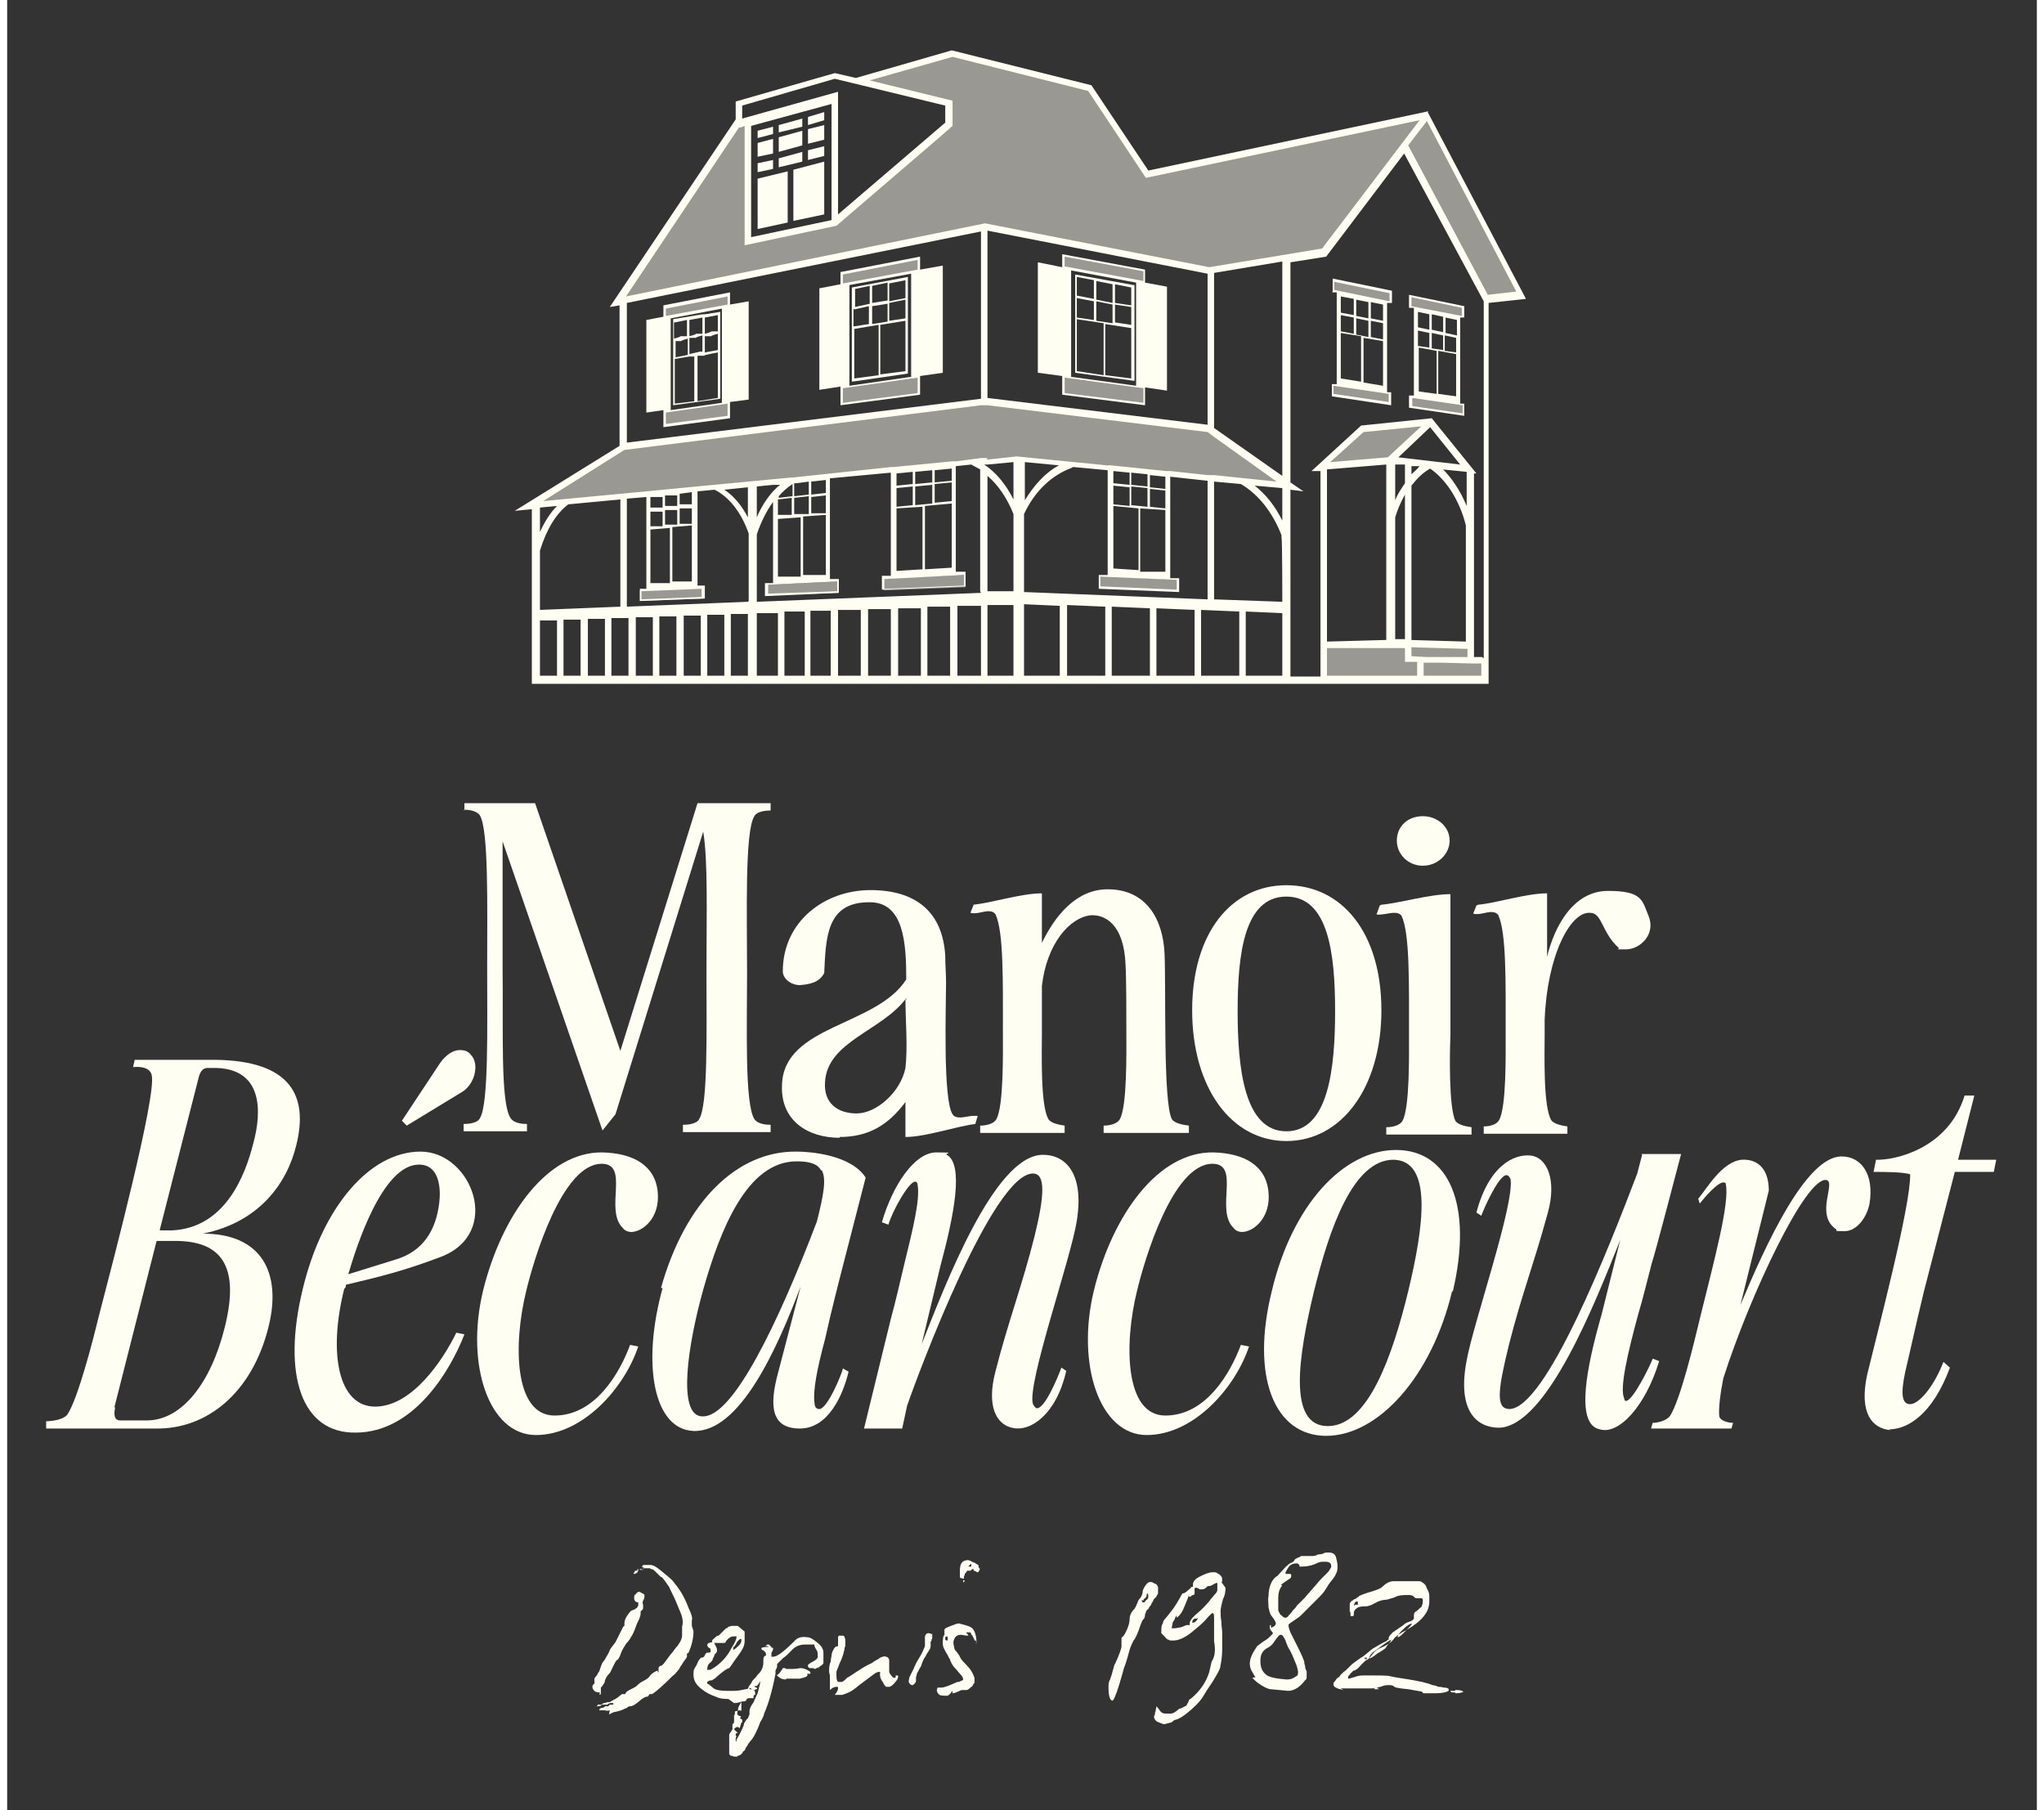 <?xml version="1.0" encoding="UTF-8"?>
<svg id="Layer_1" xmlns="http://www.w3.org/2000/svg" width="3.5in" height="3.1in" version="1.1" viewBox="0 0 249.9 222.9">
  <rect x="0" y="0" width="249.9" height="222.9" fill="#333333" stroke="none"/>
  <!-- Generator: Adobe Illustrator 29.0.0, SVG Export Plug-In . SVG Version: 2.1.0 Build 186)  -->
  <defs>
    <style>
      .st0 {
        opacity: .5;
      }

      .st1 {
        fill: #fffef2;
      }
    </style>
  </defs>
  <g class="st0">
    <g>
      <polygon class="st1" points="180.2 79.4 162.1 79.4 162.1 83.6 182 83.5 182 81 180.2 81 180.2 79.4"/>
      <polygon class="st1" points="85.7 72.4 77.9 72.7 77.9 74 85.7 73.7 85.7 72.4"/>
      <polygon class="st1" points="118 70.8 107.9 71.2 107.9 72.7 118 72.3 118 70.8"/>
      <polygon class="st1" points="102.3 71.6 93.5 72 93.5 73.3 102.3 73 102.3 71.6"/>
      <polygon class="st1" points="134.5 70.9 134.5 72.4 144.2 72.8 144.2 71.4 134.5 70.9"/>
      <polygon class="st1" points="115.9 6.6 115.9 6.7 104.6 10 116 12.8 116 15.3 102 27.4 91.2 29.7 91.2 14.9 90.1 15.2 90.1 14.7 75.1 37.1 120.3 27.9 148.1 33 148.3 33.2 162 31 172 18 182.1 36.8 182 36.8 186.4 36.3 174.9 14.2 174.9 14.1 140.7 21.3 133.3 10.8 116.4 6.7 116.4 6.6 116.2 6.6 115.9 6.6"/>
      <polygon class="st1" points="120.4 49.4 119.7 49.5 75.9 54.9 64.3 62.2 124.5 56.4 157.9 59.8 148 52.7 120.4 49.4"/>
      <polygon class="st1" points="175.2 52 166.9 52.8 161.8 57.4 170.3 56.7 175.2 52"/>
      <polygon class="st1" points="112.3 46.4 102.8 47.7 102.8 49.7 112.3 48.5 112.3 46.4"/>
      <polygon class="st1" points="130 46.4 130 48.5 140 49.8 140 47.7 130 46.4"/>
      <polygon class="st1" points="88.8 49.6 80.9 50.7 80.9 52.5 88.8 51.4 88.8 49.6"/>
      <polygon class="st1" points="163.2 47.4 163.2 48.7 170.3 49.7 170.3 48.4 163.2 47.4"/>
      <polygon class="st1" points="172.8 48.8 172.8 50.1 179.3 51 179.3 49.8 172.8 48.8"/>
      <polygon class="st1" points="112.3 31.8 102.8 33.6 102.8 35 112.3 33.3 112.3 31.8"/>
      <polygon class="st1" points="130 31.5 130 32.9 140 34.8 140 33.3 130 31.5"/>
      <polygon class="st1" points="88.8 36.3 80.9 37.9 80.9 39.2 88.8 37.7 88.8 36.3"/>
      <polygon class="st1" points="172.8 36.5 172.8 37.7 179.3 39 179.3 37.8 172.8 36.5"/>
      <polygon class="st1" points="163.3 34.5 163.3 35.8 170.3 37.3 170.3 36 163.3 34.5"/>
    </g>
  </g>
  <polygon class="st1" points="95 19.5 95 20.6 97.9 19.9 97.9 18.7 95 19.5"/>
  <polygon class="st1" points="98.6 18.5 98.6 19.7 100.6 19.2 100.6 18 98.6 18.5"/>
  <polygon class="st1" points="95 16.9 95 18.7 97.9 17.9 97.9 16.1 95 16.9"/>
  <polygon class="st1" points="95 15.4 95 16.3 97.9 15.6 97.9 14.6 95 15.4"/>
  <polygon class="st1" points="98.6 15.9 98.6 17.7 100.6 17.2 100.6 15.4 98.6 15.9"/>
  <polygon class="st1" points="98.6 14.4 98.6 15.4 100.6 14.8 100.6 13.8 98.6 14.4"/>
  <polygon class="st1" points="92.4 16.1 92.4 17 94.3 16.5 94.3 15.6 92.4 16.1"/>
  <polygon class="st1" points="92.4 17.6 92.4 19.3 94.3 18.9 94.3 17.1 92.4 17.6"/>
  <polygon class="st1" points="92.4 20.1 92.4 21.2 94.3 20.8 94.3 19.7 92.4 20.1"/>
  <path class="st1" d="M182.3,36.3l-9.8-18.4,2.3-3,11,21-3.5.4ZM181.6,80.9h-1v-22.6h.3s-5.5-6.8-5.5-6.8l-8.7.9-6.1,5.6h1.1c0,0,0,25.3,0,25.3h-3.7v-23l1.6.2-1.6-1.1v-27.1l4.4-.7,9.6-12.7,9.8,18.2v44ZM181.6,83.2h-7.2v-1.6h2.2s3.9.1,3.9.1h1v1.5ZM169.8,57.2v21.6l-7.3.2v-21.2l7.3-.6ZM170.1,56.3h0s-7.2.6-7.2.6l4.1-3.7,7.1-.7-4.1,3.8ZM172.1,61v17.7h0s0,0,0,0h-1.2s0-15,0-15c.3-1,.7-1.9,1.2-2.8M170.9,61.5v-4.3h1.2v2.3c-.4.6-.9,1.3-1.2,2.1M171.2,56.4l4-3.8,3.7,4.6-7.7-.9ZM176.7,57.8l3,.3v4.2c-.8-1.9-1.8-3.4-3-4.6M172.9,58.4v-1h1c-.3.4-.7.7-1,1M179.8,79.8v1.1h-5.1c0,0-1.8-.1-1.8-.1v-1.1l6.9.2ZM172.9,78.8v-19c.7-.9,1.4-1.6,2.3-2.1h0c1.9,1.3,3.6,3.8,4.4,7v.3c0,0,0,14,0,14l-6.9-.2ZM173.6,83.2h-11.1v-3.4h9.6c0,0,0,1.7,0,1.7h1.5v1.7ZM157,58.6l-8.4-5.9v-19.1l8.4-1.4v26.4ZM157,64.1c-.9-1.8-2-3.2-3.4-4.3l3.4.3v4ZM157,74.1l-8.4-.3v-14.5l3.3.3c2.2,1.3,3.9,3.5,5,6.3v.3c.1,0,.1,8,.1,8ZM157,83.2h-4.5v-7.9l4.5.2v7.7ZM151.7,83.2h-4.7v-8.1l4.7.2v7.9ZM146.2,83.2h-4.7v-8.3l4.7.2v8.1ZM140.7,83.2h-4.7v-8.5l4.7.2v8.3ZM135.2,83.2h-4.7v-8.7l4.7.2v8.5ZM129.6,83.2h-4.4v-8.8l4.4.2v8.7ZM144,71.5v1.1l-9.4-.4v-1.2l9.4.4ZM140.4,60.2v2.2l-2-.2v-2.3l2,.2ZM140.4,59.9l-2-.2v-1.5l2,.2v1.5ZM142.6,62.9v7.5h-3.1v-7.8l3.1.2ZM140.7,60v-1.5l1.9.2v1.5l-1.9-.2ZM142.6,60.4v2.2l-1.9-.2v-2.2l1.9.2ZM139.3,62.6v7.6l-3.1-.2v-7.7l3.1.3ZM136.2,59.6v-1.6l2,.2v1.5l-2-.2ZM138.2,60v2.3l-2-.2v-2.3l2,.2ZM125.3,61.6v-4.7l4.2.4c-1.7.9-3.1,2.5-4.2,4.3M131.2,57.5l4.3.4v12.9h-1.1c0,0,0,1.7,0,1.7l9.9.4v-1.7h-1.1v-12.5l4.6.5v14.6l-22.6-.9v-9.6c1.3-2.8,3.4-4.8,5.9-5.7M120.7,56.4h-.8c0,0-3,.4-3,.4h-.5s-7.2.7-7.2.7h-.3s-7.5.8-7.5.8l-4.7.5h-.2s-2.1.2-2.1.2l-9.5.9-6.2.6-12.7,1.2,10-6.3,43.9-5.5h.5c0,0,.3,0,.3,0l27.1,3.3h0l.8.6,7.7,5.5-7.7-.8h-.8c0,0-4.6-.5-4.6-.5h-.5s-6.8-.7-6.8-.7h-.5s-11.1-1.1-11.1-1.1l-3.7.4ZM123.9,61.5c-.9-1.8-2.1-3.3-3.6-4.3h.4s3.2-.3,3.2-.3v4.6ZM123.9,72.8h-3.2c0,.1,0-14.2,0-14.2,1.3,1.1,2.4,2.7,3.2,4.7v9.5ZM123.9,83.2h-3.2v-8.7h3.2c0-.1,0,8.7,0,8.7ZM117.8,70.9v1.2l-9.8.4v-1.2l9.8-.5ZM113.9,59.7v2.3l-2.1.2v-2.3l2.1-.2ZM113.9,59.4l-2.1.2v-1.5l2.1-.2v1.5ZM116.3,62v7.9l-3.3.2v-7.8l3.3-.3ZM114.2,59.4v-1.5l2.1-.2v1.5l-2.1.2ZM116.3,59.4v2.3l-2.1.2v-2.3l2.1-.2ZM112.7,62.3v7.8l-3.2.2v-7.7l3.2-.2ZM109.5,59.8v-1.5l2-.2v1.5l-2,.2ZM111.5,59.9v2.3l-2,.2v-2.3l2-.2ZM95.2,59.7c-.1,0-.2.2-.3.2-.2.2-.4.4-.6.6-.8.9-1.5,2-2,3.2v-3.8l2-.2h.6c0,0,.3,0,.3,0h0ZM96.7,61.1l-1.7.2v-.2c.5-.6,1.1-1.1,1.7-1.5v1.5ZM94.9,63.6v-2.1l1.7-.2v2.1h-1.7ZM97.7,63.7v7.3h-2.8c0,.1,0-7.1,0-7.1l2.8-.2ZM98.7,61.2v2.1h-1.8c0,.1,0-2,0-2l1.8-.2ZM98.7,60.9l-1.8.2v-1.6h.3s1.5-.2,1.5-.2v1.6ZM100.8,63.4v7.4h-2.8c0,.1,0-7.2,0-7.2l2.8-.2ZM100.8,61v2.2h-1.8c0,.1,0-2,0-2l1.8-.2ZM102.2,71.7v1.1l-8.5.3v-1.1l8.5-.4ZM100.8,60.7l-1.8.2v-1.6l1.8-.2v1.6ZM119.9,73l-27.6,1.1v-8.3c.5-1.5,1.2-2.9,2-4v10h-.9s-.1,0-.1,0v1.6l9.1-.4v-1.7h-1.1s0-12.4,0-12.4l7.5-.7v12.7h-1s-.1,0-.1,0v1.7l10.3-.4v-1.8h-1.2c0,0,0-13,0-13l1.9-.2c.4.2.7.4,1.1.6v15ZM119.9,83.2h-2.9v-8.6h2.9c0-.1,0,8.6,0,8.6ZM116.1,83.2h-2.8v-8.5h2.8c0,0,0,8.5,0,8.5ZM112.5,83.2h-2.8v-8.3h2.8c0,0,0,8.3,0,8.3ZM108.8,83.2h-2.8v-8.2h2.8c0,0,0,8.2,0,8.2ZM105.1,83.2h-2.8v-8.1h2.8c0,0,0,8.1,0,8.1ZM101.4,83.2h-2.5v-8h2.5c0,0,0,8,0,8ZM98.2,83.2h-2.5v-7.9h2.5c0,0,0,7.9,0,7.9ZM94.9,83.2h-2.6v-7.7h2.6c0,0,0,7.7,0,7.7ZM91.2,63.7c-.8-1.5-1.7-2.6-2.9-3.4l2.9-.3v3.7ZM85.5,72.5v1l-7.4.3v-1l7.4-.3ZM82.5,62.6v2h-1.5c0,.1,0-1.8,0-1.8h1.5ZM82.5,62.3h-1.5c0,.1,0-1.3,0-1.3h1.5c0-.1,0,1.3,0,1.3ZM84.3,64.7v6.9h-2.4c0,.1,0-6.7,0-6.7l2.4-.2ZM82.8,62.3v-1.5l1.5-.2v1.5h-1.5ZM84.3,62.5v2h-1.5c0,.1,0-1.9,0-1.9h1.5ZM81.6,65v6.8h-2.4c0,.1,0-6.6,0-6.6l2.4-.2ZM79.2,62.6v-1.4h1.5c0-.1,0,1.3,0,1.3h-1.5ZM80.7,62.8v2h-1.5c0,.1,0-1.8,0-1.8h1.5ZM91.2,74.1l-14.9.6v-13.3l2.4-.2v11.3h-.7s-.1,0-.1,0v1.5l8-.3v-1.6h-.9s0-11.6,0-11.6l2.1-.2c1.8.9,3.3,2.8,4.2,5.4v8.3ZM91.2,83.2h-2.1v-7.6h2.1c0,0,0,7.6,0,7.6ZM88.3,83.2h-2.1v-7.5h2.1c0,0,0,7.5,0,7.5ZM85.4,83.2h-2.1v-7.4h2.1c0,0,0,7.4,0,7.4ZM82.4,83.2h-2.1v-7.3h2.1c0,0,0,7.3,0,7.3ZM79.5,83.2h-2.1v-7.2h2.1c0,0,0,7.2,0,7.2ZM76.5,83.2h-2.1v-7.1h2.1c0,0,0,7.1,0,7.1ZM73.6,83.2h-2.1v-7h2.1c0,0,0,7,0,7ZM70.6,83.2h-2.1v-6.9h2.1c0,0,0,6.9,0,6.9ZM67.7,83.2h-2.1v-6.8h2.1c0,0,0,6.8,0,6.8ZM65.6,68.1v-.3c.8-2.6,2-4.6,3.5-5.7l6.4-.6v13.2l-9.9.4v-7.1ZM65.6,62.5l2.1-.2c-.8.8-1.5,1.9-2.1,3.2v-3ZM119.9,28.5v20.6l-43.6,5.4v-17.2h0s43.6-8.8,43.6-8.8ZM147.8,33.7v18.6l-27.1-3.3v-20.6l27.1,5.3ZM90,15.7h.3c0,0,.5-.2.5-.2v14.7l11.3-2.4,12.7-10.9,1.6-1.4v-3.1l-10.2-2.5,10.2-2.9,16.7,4.2,7.1,10.7,33.7-7.1-12,15.8-13.9,2.3-27.6-5.4-44.2,9,13.9-20.8ZM101.5,12.7v14.4s-9.9,2.1-9.9,2.1v-13.7s0,0,0,0h0s9.9-2.7,9.9-2.7ZM90.5,13l11.4-3.3,13.6,3.3h0v2.1h0s-13.2,11.3-13.2,11.3v-15.1l-11.8,3.3v-1.6ZM175,13.7l-34.5,7.3-7-10.5-17.2-4.3-11.8,3.4-2.6-.6-12.2,3.5v2.2l-15.5,23.1,1.2-.2v17.3l-12.9,8,2.1-.2v21.5c0,0,108.3,0,108.3,0h9.5v-46.9l4.6-.5-12.1-23Z"/>
  <path class="st1" d="M172.9,37.6v-1l6.2,1.3v1l-6.2-1.2ZM176.8,41.2v1.9l-1.4-.2v-1.9l1.4.3ZM176.8,40.9l-1.4-.3v-1.9l1.4.3v1.9ZM178.4,43.6v5.2l-2.2-.3v-5.3l2.2.4ZM177.1,41v-1.9l1.4.3v1.9l-1.4-.3ZM178.4,41.5v1.9l-1.4-.2v-1.9l1.4.3ZM176,43.2v5.3l-2.2-.3v-5.4l2.2.4ZM173.7,40.3v-1.9l1.4.3v1.9l-1.4-.3ZM175.1,40.9v1.9l-1.4-.2v-1.9l1.4.3ZM179.2,49.9v1l-6.2-.9v-1l6.2.9ZM173.2,48.7h-.6c0,0,0,1.5,0,1.5l6.8,1v-1.5h-.5v-10.6h.5c0,.1,0-1.4,0-1.4l-6.8-1.4v1.6h.6v10.9Z"/>
  <path class="st1" d="M102.9,47.8l9.2-1.3v1.9l-9.2,1.2v-1.8ZM111.3,33.6v12.8l-7.6,1.1v-12.4l7.6-1.4ZM102.9,33.8l9.2-1.8v1.2l-9.2,1.7v-1.1ZM102.6,49.9l9.8-1.3v-2.3l2.8-.4v-13.2l-2.8.5v-1.6l-9.8,1.9v1.5l-2.6.5v12.5l2.6-.4v2.2Z"/>
  <path class="st1" d="M130.2,46.5l9.7,1.3v1.8l-9.7-1.2v-1.9ZM139,34.8v12.7l-8-1.1v-13.1l8,1.5ZM130.2,31.6l9.7,1.8v1.2l-9.7-1.8v-1.2ZM129.9,48.6l10.2,1.3v-2.2l2.7.4v-12.8l-2.7-.5v-1.6l-10.2-1.9v1.6l-3-.6h0v13.6l3,.4v2.3Z"/>
  <path class="st1" d="M81.1,50.8l7.6-1.1v1.5l-7.6,1v-1.5ZM88,38v11.6l-6.3.9v-11.3l6.3-1.2ZM81.1,38l7.6-1.5v1l-7.6,1.4v-1ZM80.8,52.6l8.2-1.1v-2l2.3-.3v-12.1l-2.3.4v-1.5l-8.2,1.6v1.4l-2.1.4v11.4l2.1-.3v1.9Z"/>
  <path class="st1" d="M163.4,34.7l6.8,1.4v1l-6.8-1.4v-1ZM167.6,39.5v2l-1.5-.3v-2l1.5.3ZM167.6,39.2l-1.5-.3v-2l1.5.3v2ZM169.4,42v5.5l-2.4-.4v-5.5l2.4.4ZM167.9,39.2v-2l1.5.3v2l-1.5-.3ZM169.4,39.8v2l-1.5-.3v-2l1.5.3ZM166.7,41.5v5.5l-2.5-.4v-5.6l2.5.4ZM164.2,38.5v-2l1.6.3v2l-1.6-.3ZM165.8,39.1v2l-1.6-.3v-2l1.6.3ZM170.1,48.5v1l-6.8-1v-1l6.8,1ZM163.1,36h.6v11.3h-.6c0,0,0,1.5,0,1.5l7.3,1.1v-1.6h-.5v-11h.6c0,.1,0-1.5,0-1.5l-7.3-1.5v1.6Z"/>
  <path class="st1" d="M110.6,36.7l-1,.2-1,.2v-2.2l2-.4v2.2ZM110.6,39.2l-2,.3v-2.2l1-.2,1-.2v2.2ZM110.6,45.7l-3.1.4v-6.1l3.1-.5v6.2ZM107.3,46.2l-3,.4v-6.1l3-.5v6.1ZM104.3,38.1l.9-.2.9-.2v2.2l-1.9.3v-2.2ZM104.3,35.6l1.9-.4v2.2l-.9.2-.9.2v-2.2ZM106.5,37.7l1.9-.3v2.2l-1.9.3v-2.2ZM106.5,35.2l1.9-.4v2.2l-1.9.3v-2.2ZM110.9,39.4h0v-5.3h0s0,0,0,0l-6.9,1.3v11.6l6.9-1v-6.5Z"/>
  <path class="st1" d="M138.4,46.6l-3.2-.4v-6.3l3.2.5v6.2ZM135,46.2l-3.3-.5v-6.4l3.3.5v6.3ZM131.7,36.7l2.1.4v2.3l-2.1-.3v-2.3ZM131.7,34.1l2.1.4v2.3l-2.1-.4v-2.3ZM134.1,37.1l2,.4v2.3l-2-.3v-2.3ZM134.1,34.6l2,.4v2.3l-2-.4v-2.3ZM136.4,37.5l2,.3v2.2l-2-.3v-2.3ZM136.4,35l2,.4v2.2l-2-.3v-2.3ZM138.7,35.1h0s-7.2-1.3-7.2-1.3h0v12.1l7.3,1v-11.8Z"/>
  <path class="st1" d="M87.5,40.8h-.8c0,.1-.8.3-.8.3v-2l1.6-.3v2ZM87.5,43.1l-1.6.3v-2h.8c0-.1.8-.3.8-.3v2ZM87.5,49l-2.5.4v-5.6h.8c0-.1,1.7-.4,1.7-.4v5.7ZM84.7,49.4l-2.5.3v-5.5l1.8-.3h.6c0-.1,0,5.5,0,5.5ZM82.2,42h.8c0-.1.8-.3.8-.3v2l-1.5.3v-2ZM82.2,39.7l1.5-.3v2h-.8c0,.1-.8.3-.8.3v-2ZM84,41.6h.8c0-.1.8-.3.8-.3v2h-.3c0,0-1.3.3-1.3.3v-2ZM84,39.4l1.6-.3v2h-.8c0,.1-.8.3-.8.3v-2ZM87.8,43.3v-4.9l-1.9.3h-.2s-.1,0-.1,0l-1.8.3-1.8.3v10.6l5.8-.8v-5.9Z"/>
  <polygon class="st1" points="100.6 19.9 100.6 26.4 96.8 27.2 96.8 20.9 100.6 19.9"/>
  <polygon class="st1" points="96.1 21.1 96.1 27.4 92.4 28.2 92.4 22 96.1 21.1"/>
  <g>
    <path class="st1" d="M18.8,151.5h1.5c6.5-.3,9-6.7,10-10.7,1.1-4,1.2-9.4-5-9.3h-.6c-.6,0-.9.4-1.1,1.1l-4.8,18.8ZM13.3,173.3c-.2.9-.1,1.6.6,1.6h3.3c4.3,0,7.9-4.6,9.6-11.5,1.9-7.6-.5-10.6-6.1-10.6h-2.3l-5.2,20.5ZM4.8,175.9v-.9c.8,0,2.1-.2,2.6-.8,1.3-1.9,3.2-9.3,3.8-11.8,1.9-7.3,7.2-27.5,6.6-30-.2-1-1.5-1.1-2.3-1l.2-.9h9.9c9.4.1,11.5,4.5,10,10.5-1.1,4.6-4.5,9.5-11.5,10.9,7.3,0,9.7,4.9,8.1,11.4-2,8.2-7.6,12.7-13.9,12.6H4.8Z"/>
    <path class="st1" d="M48.6,138l4.7-7.1c.7-1,1.6-1.6,2.4-1.6s1.1.2,1.5.7c.9,1.1.4,3.4-1.1,4.4l-6.9,4.2-.6-.6ZM50.7,143.4c-4.5,0-7.7,10.1-8.7,13.5l5.8-1.8c3.4-1,5-3.6,5.4-7,.2-1.6.1-4.7-2.5-4.7M41.5,158.7c-2,8-.7,14.5,3.8,14.5s8.3-5.6,10-9.1l1,.2c-1.7,4.4-6.2,12.1-13.4,12.1-6.6.1-9.1-7-6.5-17.7,2.4-10,8.2-16.9,14.5-16.9s10.2,10.1,2.4,13c-4.5,1.7-7.4,2.4-11.6,3.4,0,.2,0,.3-.1.4"/>
    <path class="st1" d="M76.9,151.7c-.5,0-.9-.2-1.1-.5-2.3-2.2.9-7.9-2.6-7.9-4.9,0-8.4,11.9-9.3,15.7-1.6,6.5-1.5,15.3,3.5,15.3s8-5.2,9.3-8.7l1,.2c-1.7,5.1-6.8,10.9-12.6,10.9s-8.7-8.7-6.5-17.8c2.3-9.3,7.9-17.1,14.7-17,3.8.1,6.5,1.6,6.8,4.9.3,3.1-1.8,4.9-3.3,4.9"/>
    <path class="st1" d="M100.2,144.1c-.5-1-2-1.1-3-1.1-6.1,0-9.4,8.4-11.5,15.8-1.9,6.8-3.2,15.4-.2,15.6h.2c3.7,0,9.2-11.4,14-24,.8-3.2,1.2-5.2.6-6.3M80.5,158.6c3-10.7,9.4-16.9,16.7-16.8,1.7,0,6.7.4,8.5,3.2l-2.5,9.7c-.9,3.5-1.8,7-2.5,10.2-1,3.7-1.5,6.4-1.3,7.8,0,.8.5.8.6.8,1,0,2.8-4.4,2.9-5l.7.4c-.7,2.9-2.5,7-6,7s-3.8-2.7-2.7-6.8l2.8-10.7c-2.9,7.7-7.5,18-13.2,17.8-4.9-.2-6.4-8.2-3.8-17.6"/>
    <path class="st1" d="M110.3,175.9h-4.8l3.3-13.5c.6-2.2,1.1-4.4,1.6-6.5,1.2-4.9,2-8.2,1.7-10,0-.3-.2-.4-.3-.4-.8,0-2.8,3.6-3.3,5.3l-.8-.3c1.3-4.5,4-8.6,6.7-8.6s.9.1,1.3.3c2.1,1.2.9,7.4-.8,13.7l-2.3,9.6c2.9-7.3,8.9-23.1,14.8-23.3,2.5-.1,5.3,1.8,4.3,8.1-.7,4.6-6.2,20.2-5.4,22.6.2.3.3.5.5.5,1,0,2.6-3.9,3-5l.6.4c-1.2,5.3-4.4,7.6-6.7,7-1.8-.4-3.2-2.5-2-7,1.5-5.9,3.3-10.6,4.8-16.6,1.2-4.9,1.4-7.7-.2-7.7-4.9,0-13.9,24-15.5,28.6l-.6,2.8Z"/>
    <path class="st1" d="M152.1,151.7c-.5,0-.9-.2-1.1-.5-2.3-2.2.9-7.9-2.6-7.9-4.9,0-8.4,11.9-9.3,15.7-1.6,6.5-1.5,15.3,3.5,15.3s8-5.2,9.3-8.7l1,.2c-1.7,5.1-6.8,10.9-12.6,10.9s-8.7-8.7-6.5-17.8c2.3-9.3,7.9-17.1,14.7-17,3.8.1,6.5,1.6,6.8,4.9.3,3.1-1.8,4.9-3.3,4.9"/>
    <path class="st1" d="M170.7,142.8c-5,0-7.9,8.5-9.8,16.2-1.9,7.9-3.3,16.6,1.7,16.6s8-8.8,9.9-16.6c1.9-7.9,3.1-16.2-1.9-16.2M177.9,159c-2.5,10.5-9.1,17.8-15.5,17.8s-9.3-7.3-6.7-17.8c2.5-10.6,8.8-17.4,15.3-17.4s9.5,6.7,7,17.4"/>
    <path class="st1" d="M201.2,142.1h4.9c-.8,3-3.1,11.9-3.6,13.4-.6,2.3-1.1,4.4-1.7,6.4-1.3,4.8-2.3,9.1-1.7,10.3,0,.2.1.3.2.3.9,0,3.1-4.6,3.3-5.2,0,0,.6.2.8.3-1.7,5.6-5,9.1-7.3,8.4-3.1-.6-1.6-7.8.2-14.1l2.3-9.2c-3,7.5-9,22.9-14.9,23.1-2.8,0-5.2-2.1-4-8.3.8-4.5,5.9-19.2,5.4-22.3-.1-.3-.3-.5-.5-.5-1,0-2.9,4.4-3.1,5l-.6-.4c1.5-5.7,4.6-7.3,6.8-7,1.9.3,3.1,3,2,7-1.8,6.6-3.2,10-4.8,16.3-1.4,5.7-1.6,7.8,0,7.9,4.5.1,12.3-19.8,15.8-29l.6-2.3Z"/>
    <path class="st1" d="M210.8,174.4c.1.5,1,.8,1.7.8l-.2.7h-9.9l.2-.7c.7,0,1.7-.3,2.1-.8,1.3-1.9,3.1-9.5,3.7-12,1.8-7.3,3.7-14.3,3.2-16.6,0-.2-.2-.2-.3-.2-.7,0-2.2,1.7-2.9,2.6l-.2-.6c1-1.1,2.9-4.6,5.4-4.8,2-.1,3.3,1.2,3.3,3.8l-3.5,14.1h0c3.1-7.4,8.1-18.4,12.5-18.3,2.3,0,4,2.1,3.4,5.8-.3,1.6-1.5,3.4-3.1,3.4s-.7-.1-1.1-.3c-2.5-1.8.1-5.7-1.1-6-2.5-.5-9.4,14.1-12.7,24.4-.4,2-.6,3.8-.5,4.7"/>
    <path class="st1" d="M231.9,176.1c-2.3-.2-3.9-2.1-2.9-6.8,1.2-5,5.4-20.9,5.3-24.7-.8-.3-3.4-.3-4.5-.3l.3-1.5c2.2.1,8.9-1.3,10.9-7.9h1.2l-2,7.9h4.7l-.3,1.5h-4.8l-3.8,14.7c-.9,3.7-2,8.7-2.3,9.9-.6,2.8-.4,4,.6,4s2.8-1.9,4.1-5.2l.8.7c-2.2,5.9-5.3,7.6-7.5,7.6"/>
    <path class="st1" d="M56.3,99.8v-.9h8.7l10.5,30.5,9.5-30.5h9v.9c-.6,0-1.7.1-2,.7-1.2,1.8-.9,12.3-.9,19.2s-.3,16.2.9,18.1c.4.6,1.4.7,2,.7v.9h-10.8v-.9c.6,0,1.7-.1,2-.7,1.1-1.7.9-10.7.9-18.1s.2-13.6-.4-17.3l-10.8,34.8-1.6,2-12.3-35.6v15.6c.1,7.4-.3,16.7,1,18.5.4.6,1.4.7,2,.7v.9h-7.8v-.9c.6,0,1.7-.1,2-.7,1.1-1.7.9-11.2.9-18.6s.2-16.9-.9-18.7c-.4-.6-1.4-.7-2-.7"/>
    <path class="st1" d="M110.7,123.1v-.2c-2.9,4-9.7,5.3-10,10.3-.2,2.6,1.5,3.9,3.9,3.9s5.4-2.6,6-5.6c.3-2.7,0-5.7,0-8.5M102.5,140.1c-3.9,0-7.3-2.1-7.1-6.5.2-7.4,11.6-7.2,15.3-13,0-4.5-.3-9.6-4.6-9.5-5.2,0-5.3,4.3-5.5,8.7-.6,1.2-1.8,1.4-3,1.5-1.1,0-2.1-.8-2.1-1.7,0-6.1,5.1-10,10.8-10s8.9,2.8,9.2,8.1c0,1.1.1,2.2.1,3.3,0,2.8-.4,14.4.8,16.2.2.3.5.4.9.4.6,0,1.1-.2,1.7-.2s.4,0,.5,0l-.3,1c-2.4.3-6.1,1.6-8.6,1.6v-4.3c-2.1,2.8-4.5,4.3-8.1,4.3"/>
    <path class="st1" d="M118.9,111.4c2.3-.2,5.9-1.4,8.5-1.4v6.1c1.6-3.3,4.2-6.6,8.1-6.6,4.7,0,6.8,3.6,7,7.9.2,4.4-.2,18.3.9,20.4.3.5,1.3.7,2.1.8v.9h-10.5v-.9c.7,0,1.7-.2,2-.8.9-1.6.8-8.2.8-10.5s0-6.8-.1-8.5c-.2-5.1-2.6-6.2-4.3-6.1-2.6.3-5.4,3.5-6,8.7v5.9c0,2.2-.2,8.8.8,10.5.3.5,1.3.7,2,.8v.9h-10.4v-.9c.7,0,1.7-.2,2-.8.9-1.6.8-8.2.8-10.5,0-6.5.1-12.5-.9-14.7-.2-.3-.5-.4-.9-.4-.6,0-1.5.4-2.2.2l.4-1Z"/>
    <path class="st1" d="M157.5,110.4c-5.2,0-6,7.1-6,14.1s.8,14.8,6,14.8,6-7.8,6-14.8-.8-14.1-6-14.1M169.2,124.4c0,9.5-4.9,16.1-11.7,16.1s-11.6-6.6-11.6-16.1,4.8-15.4,11.6-15.4,11.7,5.8,11.7,15.4"/>
    <path class="st1" d="M174.3,100.5c1.8,0,3.3,1.3,3.3,3s-1.5,3.1-3.3,3.1-3.2-1.4-3.2-3.1,1.3-3,3.2-3M169.2,111.4c2.3-.2,5.9-1.3,8.5-1.3v17.4c-.1,2.2-.2,8.8.6,10.5.3.5,1.3.7,2,.8v.9h-10.5v-.9c.7,0,1.7-.2,2-.8.9-1.6.8-8.2.8-10.5,0-6.5.1-12.5-.9-14.7-.2-.3-.5-.4-.9-.4-.7,0-1.5.3-2.2.2l.4-1.1Z"/>
    <path class="st1" d="M181.1,111.4c2.3-.2,5.9-1.4,8.5-1.4v7.8c.9-3.7,3.2-8.1,7.5-8.1s4.2,1.2,5,3.1c.9,2.2-1,4.1-2.8,4.1s-.6,0-.9-.2c-2.1-1.9-2-4.3-3.5-4.3-2.4-.2-5.3,5.2-5.6,13.2v1.8c0,2.2-.2,8.8.8,10.5.3.5,1.3.7,2,.8v.9h-10.3v-.9c.7,0,1.6-.2,1.9-.8.9-1.6.8-8.2.8-10.5,0-6.5.1-12.5-.9-14.7-.2-.3-.5-.4-.9-.4-.6,0-1.5.4-2.2.2l.4-1Z"/>
    <path class="st1" d="M77.6,193.2c.2,0,.1.2,0,.4-.1.1-.3.2-.4.2,0,0-.1,0-.1-.1,0,0,0,0,.1,0h0c0,0,0,0,0-.1,0,0,0,0,.1-.1,0,0,0,0,0-.1,0,0,0,0,0,0,0,0,0,0,0,0,0,0,0,0,.1,0,0,0,.1,0,.2,0,0,0,0,0,0,0,0,0,0,0,0,0h0s0,0,0-.1,0,0,0,0M76.5,194.6s0,0,0,0c0,0,0,0,0,0s0,0,0,0c0,0,0,0,0,0,0,0,0,0,0,0,0,0,0-.1,0-.1M74.2,210.6c0,0-.3.1-.6,0-.3,0-.6,0-.7,0,0-.1.1-.3.3-.3.2,0,.4-.1.4-.2,0,0,.1,0,.2,0,0,0,.1,0,.2,0,0,0,.1-.1.2-.2.1,0,.2,0,.3,0,0,0,.1,0,.1,0,0,0,.1-.2,0-.2,0,0-.1,0-.2,0-.3,0-.4.1-.5.2,0,0-.3,0-.7,0,0,0,0-.1.3-.2.2,0,.3-.1.4-.1.2,0,.4,0,.6-.2.2-.1.4-.2.7-.4.2-.2.4-.3.5-.4h.4c.1-.3.3-.4.7-.6.4-.2.6-.3.7-.4.2-.2.4-.4.8-.6.4-.2.7-.4.8-.6.3-.4.7-.6,1-.7,0,0,0,0,0,.1,0,0,0,0,0,.1s0,0,0,0c0,0,.1,0,.1,0,0,0,0-.2,0-.3v-.2c0,0,0-.2.3-.3.2,0,.2-.2.3-.2.3-.4.6-.8.9-1.2,0,0,.2-.2.4-.5.2-.3.4-.5.5-.6,0-.1.2-.3.3-.5.1-.2.2-.5.2-.7v-1.1c.2-.7,0-1.3-.3-2l-.5-1.2c-.2-.5-.5-1-.8-1.7-.4-.6-.7-1-.9-1.2-.1,0-.2-.1-.3-.2,0,0-.2-.2-.3-.3-.1-.1-.2-.2-.3-.3-.2-.2-.4-.2-.5-.2,0,0,0,0,0-.1,0,0,0,0-.1,0,0,0-.2,0-.3,0-.1,0-.2,0-.3,0,0,0-.1,0-.2,0h0c0,.1,0,.1,0,.2s-.1,0-.2,0-.2,0-.2,0c0,0,0,0,0,0,0,0,0,0,0,0,0,0,0,0,0,0,0,0,0,0,0-.1,0,0,0,0,0,0,0,0,0,0,0,0,0,0,0,0,0,0,0,0,0,0,0,0,0,0,.2,0,.2,0,.1.3.2.2.3-.2h-.2s0-.1,0-.2c0,0,.1-.1.2-.1,0,0,.2,0,.3,0,0,0,.2,0,.3,0,0,0,.2,0,.2,0,.3,0,.7.2,1.3.7.6.5,1.1.9,1.4,1.2.4.5.8,1,1.1,1.5.3.5.6,1.1.9,1.9.4.8.5,1.3.4,1.5,0,.1,0,.4,0,.7.1.3.2.6.2.7,0,.8-.2,1.7-.6,2.6,0,0-.1.1-.2.1,0,0,0,0,0,.2,0,0,0,.2,0,.2,0,.1-.2.3-.4.6-.2.3-.3.5-.4.6-.1.2-.2.4-.4.6-.2.2-.3.4-.5.5-1.3,1.3-2.1,2-2.6,2.3-.2,0-.3,0-.3,0,0,0-.1.1-.2.3-.3,0-.7.2-1.1.6-.5.4-.8.6-1.1.6-.2,0-.3.1-.4.2,0,0-.3.1-.7.3-.4.1-.7.2-.8.2-.1,0-.3.1-.7.3M73.2,209.9c0,.1-.2.2-.5.2s-.1,0,0-.1c0,0,0,0,0,0,0,0,0,0,0-.1.2,0,.3,0,.4,0M73,208.4c-.2,0-.5,0-.7-.2-.2-.2-.3-.4-.2-.7.2-.2.3-.3.2-.4,0-.2,0-.4,0-.4,0,0,.1-.2.3-.4.1-.2.2-.4.3-.5,0,0,.1-.3.2-.6.1-.3.2-.5.3-.6.2-.2.3-.5.5-.8s.3-.7.4-.8l.6-.8c.4-.8.7-1.4.9-1.8,0,0,.1-.2.2-.2,0,0,0-.1,0-.3,0-.3.1-.6.3-.9.2-.3.4-.6.6-.7.4-.1.6-.3.7-.4,0,0,.1-.2.1-.2,0,0,0-.1,0-.2,0,0,0-.1,0-.2-.3,0-.5-.2-.5-.5s0-.4.2-.5c.1-.2.3-.3.4-.3s.2.1.6.3c.1.1.1.3,0,.6-.2.3-.2.5-.1.7,0,0,0,.2,0,.4,0,.2-.2.3-.3.4,0,.3,0,.5-.1.7,0,.2-.3.6-.5,1.2-.2.6-.4,1-.6,1.3,0,0-.2.4-.6.8-.3.5-.5.8-.6,1.1-.2.6-.4.9-.5.9-.1,0-.3.4-.5.8-.2.4-.3.7-.4.8-.4.4-.5.7-.6.9,0,.1,0,.3-.2.5-.1.2-.2.3-.3.4,0,0,0,.1,0,.2,0,0,0,.1,0,.2,0,0,0,0,0,.2,0,0,0,.1,0,.1,0,0,0,0,0,.1,0,0,0,0-.2.1"/>
    <path class="st1" d="M92.8,208.2c-.1-.1-.2-.2-.2-.2s0-.1,0-.2c.3.1.4.2.4.2,0,0,0,.1-.3.2M89.5,203.4s0,0-.1,0c0,0,0,0,0,.1s0,0,0,0c0,0,0,0,0,0h0s0,0,0,0c0,0,0-.1,0-.2s0-.1.1-.2c.2-.1.4-.3.6-.5.2-.2.3-.4.3-.6s0-.2-.1-.2-.3.2-.5.5c-.2.4-.3.5-.4.5h0s0,0,0,0v.3ZM88.8,209.2c-.4,0-1,0-1.6-.3-.6-.2-1.2-.5-1.8-1-.6-.5-.9-1-.9-1.7s.1-.7.4-1.2c.2-.6.5-.9.6-.9s.3,0,.4-.3c.1-.2.2-.3.3-.3,0,0,0,0,.2,0,0,0,.1,0,.2-.1s0,0,0-.2,0-.2-.2-.3c-.1-.1-.2-.2-.2-.3,0-.1,0-.2.2-.3.1,0,.3-.1.4-.1s.3.1.4.4c.1.2.2.4.2.5s0,.1,0,.2c0,0,0,.1-.1.2,0,0-.1.2-.2.2,0,0,0,.2-.2.5,0,.2-.2.4-.3.5-.3.2-.4.5-.4.8s0,.1.1.1.2,0,.3,0c1.1-.6,2-1.5,2.6-2.7.4-.6.6-1.1.6-1.3s-.1-.1-.3-.1-.4,0-.6.2c-.2.1-.3.3-.4.4,0,.1-.1.2-.2.2s0,0-.2,0c0,0-.1,0-.2,0,0,0-.2,0-.3,0-.1,0-.2,0-.3,0s-.2,0-.3,0c-.1,0-.2-.1-.2-.2s0-.2.3-.4c.2-.2.3-.3.5-.3l.9-.9s.2,0,.3-.2c.2,0,.3-.1.4-.1s0,0,.2,0c0,0,.2,0,.2,0s.1,0,.2,0h.1s.1,0,.3.2l.6.5s0,.1,0,.2,0,.2,0,.3c0,.1,0,.2,0,.3s0,.1,0,.2c0,0,0,.1,0,.2,0,.3-.1.7-.3,1-.1.2-.3.5-.6.9-.3.4-.5.7-.7,1-.2.3-.3.4-.3.4-.2,0-.8.4-1.8,1.3,0,0-.2.1-.3.2-.2,0-.3,0-.4.1-.1,0-.2,0-.2.2s0,.1.2.2l.6.5c.3.2.8.3,1.7.3h.7c.2,0,.5,0,1-.1.5-.1.8-.2,1.1-.1.2,0,.3,0,.4.2h0s0,0,0,0c0,0,0-.1,0-.1,0,0,0,0,0,0,.1,0,.2.1.2.4s0,.1,0,.2c0,0,0,0,0,0,0,0,0,0,0,0s0,0,0,0,0,0,0,0c0,0,0,0,0,0,0,0,0,0,0,0s0,0,0,0c0,0,0,0-.1,0,0,0-.1,0-.1.2,0,.1,0,.2,0,.2,0,0-.1,0-.2,0h0s0,0-.1,0,0,0,0,0c0,0,0,0,0,0,0,0,0,0-.1,0,0,0,0,0-.1,0-.1,0-.3,0-.4.2s-.3.2-.3.2c0,0-.1,0-.2,0h0s0,0,0,0c-.3.1-.6.2-1,.2"/>
    <path class="st1" d="M95.9,206.8c-.4,0-.7-.1-1-.4-.1,0-.2-.2,0-.2.3-.3.5-.6.6-.8,0,0,.2,0,.2,0,0,0,0,0,.1,0,0,0,0,0,.1.1.1,0,.4,0,.9,0,.5,0,.7-.1.9-.1.4,0,.8.2,1.1.4,0,0,.1.1.1.2,0,0,0,.1,0,.1-.1,0-.3,0-.4,0,.1.2,0,.3-.2.4,0,0-.1,0-.3.1-.2,0-.3.1-.4.1-.2,0-.4,0-.9,0-.4,0-.7,0-.8,0M90.2,212.8c-.2-.2-.4-.2-.6,0-.2.1,0,.3.3.5.1,0,.2.1.1,0,0,0,0,0,0,0,0,0-.2.1-.3.2,0,0,0,.1,0,.2.1,0,.1.2,0,.3,0,.2,0,.3,0,.4,0,0,0,0,.1,0,0,0,0,0,0-.1,0,0,0-.1,0-.1,0,0,.2-.3.4-.7.2-.4.4-.8.5-1.1,0-.1,0-.2.1-.3,0,0,.1-.2.2-.3,0,0,.1-.2.2-.2,0,0,.1-.3.2-.5,0-.2,0-.4,0-.4,0-.3.2-.7.5-1.1.2-.5.4-.9.5-1.1.1-.4.2-.8.3-1.2,0-.3,0-.4,0-.4h0c0,.2-.2.5-.4.7,0,0,0,0-.1,0,0,0-.1,0-.2,0,0,0,0,.1.2.2.2,0,.2.2,0,.2-.2.1-.3.2-.4.1-.2-.2-.4-.3-.4-.3s0,0,0,0c0,0,0,.2,0,.3,0,.2,0,.3-.1.5,0,0,0,0,0,0,0,0,0,0,0,0,0,0,0,0,0,0,0,0-.1,0-.3,0-.2,0-.2,0-.3,0,0,.1,0,.2.1.3.2,0,.2.2.2.2,0,0,0,0,0,.2,0,0,0,.1,0,.1-.1,0-.2,0-.3,0-.1,0-.3,0-.3.2,0,.1,0,.3,0,.5,0,0,0,.1,0,.2,0,0,0,.2,0,.3,0,0,0,.1-.2,0,0,0,0,0,0,0,0,0,0,0,0,0-.2,0-.3,0-.3.3,0,.2,0,.3.3.4.2,0,.2.2,0,.2,0,0,0,0,.2.2,0,0,.1,0,.1,0,0,0,0,.1,0,.2,0,0,0,.1,0,.2,0,0,0,0-.1,0M88.9,216.3c0-.3,0-.5,0-.8,0-.2,0-.5,0-1,0-.4,0-.7,0-.8s0-.2.1-.3c0-.1.2-.2.2-.3,0,0,0-.1,0-.1,0,0,0,0,.1,0,0,0,0,0,0-.1,0-.3,0-.5,0-.6.2-.1.2-.2.2-.3,0,0,0-.2,0-.2,0,0,0,0,0-.2s0,0,0-.1c0,0,0-.1,0-.2,0,0,0,0,0-.1,0,0,.1,0,.1-.2,0,0,0-.2,0-.2,0,0,0-.1.1-.1,0,0,0,0,.1,0,.2,0,.2-.2.2-.3,0-.2.2-.5.5-1,.3-.5.5-.8.5-.9,0-.3.2-.5.3-.8.1-.2.3-.4.4-.6,0-.1.2-.3.5-.6.2-.3.4-.5.5-.6.3-.4.4-.8.4-1.1,0-.5,0-.8.2-.9.1,0,.2-.1.1-.3,0,0,0-.1,0-.1,0,0,0,0,0,0,0,0,0,0,0,0s0,0,0,0c0,0-.1-.1-.2-.2s-.2-.1-.3-.2c0,0-.1-.1,0-.2,0,0,.2-.1.6-.1s.2,0,.2,0c0,0,0,0,0-.1,0,0,0,0-.1,0,0,0-.1,0-.2,0s0,0,0,0,0-.1.2-.2c0,0,.2,0,.2,0l.3.3s0,0,0,.1c0,0,0,0-.1,0,0,0,0,0,0,0,0,0,0,0,.2,0s.1,0,.1,0c0,0,0,0,0,.2-.1.3-.2.4-.2.4,0,.2,0,.3,0,.3,0,0,0,0,0,.1,0,0,0,0,0,.1,0,0,.1,0,.2,0,.5,0,1.3-.6,2.6-1.9.4-.5,1-.6,1.6-.5.4,0,.8.3,1.3.7s.7.8.7,1.2,0,.2,0,.4c0,.2,0,.4,0,.5,0,.2,0,.3,0,.4,0,0-.1.2-.3.3s-.2.2-.3.2,0,.1,0,.2c0,0,0,.1,0,.2s0,0,0,0,0,0,0,0c0,0,0-.1,0-.2,0-.1,0-.2,0-.2,0,0-.1,0-.2.1-.1,0-.2.1-.2.1s-.1,0-.1,0c0,0-.1-.1-.2-.1s-.1,0-.2,0c0,0-.1,0-.2,0,0,0-.1,0-.2-.2,0,0,0-.2,0-.2,0,0,.2-.2.6-.4.4-.2.6-.4.6-.6,0-.4,0-.7-.2-.9l-.2-.4v-.2c-.1,0-.3,0-.3,0,0,0-.4,0-.9,0-.7,0-1.2.3-1.5.6,0,0,0,0-.2.2-.1.1-.3.3-.5.5-.2.2-.4.3-.5.4,0,0-.1.1-.3.3-.2.2-.3.3-.4.4,0,0,0,.1,0,.3,0,.1-.1.3-.2.5,0,.2,0,.3,0,.4-.4,2.1-.9,3.8-1.4,4.9,0,.2-.2.6-.5,1.1-.2.6-.4,1-.6,1.4-.2.4-.4.7-.6.9-.1.1-.2.3-.3.4,0,.1-.2.3-.3.5,0,.2-.2.3-.3.4-.2.4-.5.5-.7.5,0,0,0,0,0,.1,0,0,0,0-.2,0-.2,0-.3,0-.4-.1,0,0,0,0-.2,0,0,0-.1-.1-.2-.2"/>
    <path class="st1" d="M101.2,205.9c0-.5,0-.9.2-1.3,0,0,0-.3.1-.7,0-.4.2-.7.3-.9.1-.2.3-.3.5-.3,0-.3,0-.6,0-1,0-.1,0-.2.1-.3,0,0,.2,0,.3,0,.2,0,.4,0,.4.2,0,0,.1.2.1.3,0,.1,0,.3,0,.5,0,.2,0,.4-.1.5,0,.1,0,.3-.1.5,0,.2-.1.4-.1.4,0,0-.1.4-.4,1-.2.6-.4.9-.4,1.1,0,.7,0,1,.2,1.2.2,0,.4,0,.5,0,0,0,.2-.1.4-.3.2-.2.3-.3.4-.3,1.5-1,2.3-1.5,2.6-1.6,0,0,.3-.1.5-.3.3-.2.6-.3.8-.5.3-.1.5-.2.7-.1.2,0,.4.2.4.5,0,.3,0,.5,0,.6,0,0,0,.2,0,.3,0,0,0,.2,0,.2,0,0,0,.1,0,.2,0,0,0,.2.1.3.2.3.4.5.5.5s.1,0,.2-.1c0,0,0,0,0-.1s0-.1,0-.1c.2,0,.3,0,.3.1,0,.3-.2.6-.6,1-.2.2-.4.3-.5.3,0,0-.2,0-.2,0,0,0-.1,0-.2,0,0,0,0,0-.1-.1,0,0,0-.1-.1-.1,0,0,0-.1-.1-.2,0-.1-.1-.2-.1-.2-.3-.4-.4-.8-.3-1.2-.2-.1-.5,0-1,.4-.5.4-1.1.8-1.6,1.2-.6.5-.9.7-1.1.8-.4.2-.7.3-1,.4-.2,0-.5,0-.9,0,.3-.4.4-.6.4-.8s0-.2-.2-.2c-.2,0-.5.1-.8.4v-1.8Z"/>
    <path class="st1" d="M118,194.9s0,0,0,0c0,0,0,0,0,0,0,0,.1,0,.1,0s0,0-.3,0M117.8,194.9c0,0-.1,0-.1-.1,0,0,0-.1,0-.2.1,0,.2,0,.2,0,0,.1-.1.2-.2.2M117.4,194.3c0,0-.1,0-.1-.1s0-.1,0-.2c0,0,0-.1,0-.2,0-.8,0-1.3.5-1.6.1,0,.3-.1.4-.1s.2,0,.4.1c0,0,.2.1.4.2.2,0,.3.2.4.2,0,0,.2.1.2.2,0,0,0,.2,0,.2.2.1.2.3,0,.5,0,0,0,.1-.1.1s-.1,0-.2-.1c-.1,0-.2-.1-.3-.1,0,0,0,0,0,0,0,0,0,0,0,0,0,0,0,0,0-.1,0,0,0-.1-.1-.1,0,0,0,0-.1,0,0,0,0,0-.1,0,0,0,0,0,0-.1,0,0,0,0,0-.1,0,0,0,0,0,0,0,0,0,0,0,0h0s0,0,0-.2c0,0,0-.2,0-.2,0,0,0,0-.1,0,0,0,0,.1-.1.1s0,0,0,0c0,0,0,0,0,0,0,0,0,0,0,0,0,0,0,0,0,0s0,0,0,0c-.1.1-.2.2-.1.2h.2c0,0,.1,0,.1,0,.1,0,.2.2.1.3,0,0-.1.2-.2.2h-.4c-.1.2-.2.3-.3.4,0,.1,0,.2-.1.3,0,0,0,0,0,.2,0,0,0,.1,0,.1h0ZM111.2,207.7c-.1-.4-.2-.6-.2-.6s0-.2.1-.6c.1-.2.3-.6.5-1,.2-.5.4-.9.6-1.2.2-.3.4-.7.5-.9.1-.2.2-.5.3-.7,0-.2,0-.4,0-.5,0-.1,0-.2,0-.3,0,0,0-.1,0-.3,0-.1,0-.2.1-.3,0-.1.2-.2.3-.2s.2,0,.4.1c0,0,.1,0,.1,0,0,0,0,0,0,0s0,0,0,0,0,0,0,.1,0,0,0,.1,0,0,0,0h0s0,0,0,0c0,0,0,0,0,.1,0,0,0,.1,0,.2,0,0,0,.1-.1.2,0,0,0,0,0,.1,0,0,0,0,0,.1,0,0,0,0,0,0,0,0,0,0-.1,0,0,0,0,0,0,0s0,0,0,0c0,0,0,0,0,0,0,0,0,0,0,0,0,0,0,0,0,0,0,0,0,0,0,0,0,.2,0,.4,0,.6,0,.2-.1.4-.2.5,0,.1-.2.3-.3.5-.1.2-.2.4-.3.5-.2.4-.3.7-.4,1,0,0-.2.3-.5.9,0,0,0,.2-.1.4,0,.1,0,.3,0,.4s0,.2-.1.3c0,.1-.2.2-.3.3,0,0-.2,0-.3-.1-.1-.1-.2-.3-.2-.4"/>
    <path class="st1" d="M115.5,201.6c0,0,0,.2,0,.3,0,0,.1.1.2.1s.1,0,.1-.2c0-.3,0-.4-.3-.2M114.6,208.5c-.1-.2-.2-.3-.1-.5,0,0,0-.2.1-.2,0,0,.1,0,.2,0,0,0,.2,0,.2,0,.4,0,1.1-.3,2-.7h.2c.1-.1.3-.1.4-.2,0,0,.1,0,.1-.1,0-.1,0-.3-.3-.6-.2-.2-.4-.5-.7-.8-.3-.3-.5-.7-.6-1,0-.1-.2-.3-.3-.6-.2-.3-.3-.5-.4-.7-.1-.2-.2-.4-.2-.7,0-.5,0-.9.2-1.1,0,0,0,0,0-.3,0-.2,0-.3,0-.3,0-.2.3-.3.8-.5.5-.2.8-.3,1-.3.7.2,1.2.3,1.5.5.3.2.5.6.6,1.2.1.6,0,.9,0,.8h0s0,0,0-.2,0-.1,0-.2c0,0,0,0-.1,0s0,0-.1,0c0-.2-.2-.4-.3-.7,0,0,0,0,0,0,0,0,0,0-.1,0,0,0,0-.2-.1-.3,0,0,0,0-.1,0s0,0,0,0c0,0-.1,0-.2,0,0,0-.1,0-.2,0,0,0,0,0,0,.1,0,0,.1,0,.2.2,0,0,.1.1,0,.1,0,0,0,0-.1,0-.3,0-.5-.1-.8-.1-.5,0-.8.3-.9.9,0,0,0,.3.1.6,0,.3.2.5.2.5.1,0,.2.3.4.5.1.2.2.4.2.4.2.3.4.5.6.7.6.6.9,1.1,1.1,1.7,0,.1,0,.2,0,.3,0,0,0,.1,0,.2,0,.1,0,.2-.1.2,0,0,0,0-.1.2s-.1.2-.2.2c-.2.2-.4.4-.6.4,0,0-.1,0-.3,0-.1,0-.2,0-.3,0-.5.2-.8.4-1.1.4,0,0,0,0,0,0,0,0,0,0,0,0,0,0,0,0,0-.1,0,0,0-.1-.1-.2,0,.2-.2.4-.5.6-.6,0-1,0-1.1-.2"/>
    <path class="st1" d="M139.7,197c0,.1,0,.2.1.3,0,0,.2,0,.2,0,0,0,0,0,.1-.1,0,0,.1-.2.2-.2.1-.1.2-.2.2-.4s0-.3-.1-.4c0,0-.1,0-.1.2,0,.1,0,.2-.2.4-.2.1-.2.2-.2.3M135.6,207.8c0-.4,0-.7.2-1,0-.1.2-.5.3-1,.2-.6.2-.9.3-.9.5-1.1.8-1.9.8-2.2,0,0,0-.2,0-.3s0-.2,0-.3c0,0,0-.1,0-.2,0,0,0-.2,0-.2,0,0,0-.1.2-.2,0,0,.3-.4.5-.9.2-.5.3-.9.3-1.2,0-.5.2-.9.6-1.3,0,0,.2-.3.3-.6.1-.3.2-.5.3-.6.2-.2.3-.4.4-.8,0-.4.2-.6.3-.8.2-.3.4-.5.6-.5s.3,0,.4.1c0,0,0,0,.2.1.1,0,.2.1.2.1,0,0,0,0,.1.1,0,0,0,.1.1.2,0,0,0,.2,0,.2,0,0,0,.1,0,.2,0,0,0,.1,0,.2,0,0,0,.1,0,.2,0,0,0,0-.1.2,0,0-.1.1-.1.2,0,0,0,0-.2.2-.1.1-.2.2-.2.3,0,0,0,.1-.2.3,0,.2-.2.4-.3.5,0,.2-.2.3-.2.3-.1,0-.2.3-.3.6,0,.3-.1.5-.2.6-.1,0-.3.5-.5,1.1-.2.6-.4,1-.5,1.2-.3.4-.6,1-.8,1.8-.2.8-.4,1.4-.6,1.9,0,0-.2.8-.6,2.1-.4,1.3-.7,1.9-.8,1.9-.3,0-.5-.5-.5-1.6"/>
    <path class="st1" d="M146.5,199.3c0,0-.1,0-.3,0-.2.1-.3.3-.3.5,0,0,0,0,.1,0,.1,0,.2,0,.4-.2.1-.1.2-.3.2-.4M144,198.9s0,0-.2.3c0,.2-.2.4-.3.6,0,.2-.1.4-.1.6s0,.1.1.1c.2,0,.4,0,.8-.1.3,0,.6-.2.9-.3h.4c0-.1,0-.2,0-.2,0,0,0,0,0-.1.1-.4.5-.8,1.1-1.3.6-.5.9-.9,1.1-1.1,0,0,.2-.2.4-.5.2-.2.4-.5.6-.7.2-.2.2-.4.2-.5s0,0,0,0c0,0,0,0,0-.1s0,0,0-.1c0,0,0-.1,0-.2s0,0,0-.1c0,0,0-.1,0-.1s0,0,0,0c0,0,0,0,0-.1,0,0,0-.1,0-.1s-.2,0-.5.2c-.3.2-.5.2-.6.2s-.1,0-.3.2c-.2.2-.4.2-.6.2s-.2,0-.3-.1c0,0-.2-.1-.3-.1s-.2,0-.2.1,0,.2,0,.3c0,.1,0,.2,0,.3,0,0,0,.2-.2.2-.1,0-.2.1-.3.2h-.2s0,0,0,0c0,0,0,0,0-.1,0,0,0,0,0-.1,0,0,0-.1,0-.2,0,0,0,0,0,0,0,0,0,0,0,.1,0,.2-.2.7-.5,1.4-.3.8-.6,1.2-1,1.5M141.3,211.2c0-.1,0-.3.1-.5,0-.2.1-.4.1-.6,0,0,.2.2.4.5.2.3.4.4.8.4s.3,0,.4,0c0,0,0,0,.2,0,.2,0,.6-.2,1-.6,0,0,.2,0,.3-.1,0,0,.1,0,.2-.1,0,0,.1,0,.2-.1,0,0,.1,0,.2-.1,0,0,0,0,.1-.2s.1-.1.1-.2c0,0,0,0,.1-.2,0-.1.1-.2.2-.2h0c1.1-.9,1.9-2,2.3-3.3.1-.4.2-.9.3-1.3.4-.6.5-1.4.3-2.5,0-.4,0-.6,0-.8s0-.5,0-.9c0-.4,0-.7,0-1s0,0,0,0c0,0,0,0,0-.1,0-.4,0-.6-.2-.7,0,0-.3.2-.8.8s-1.2,1.1-1.9,1.7c-.8.6-1.5.9-2.1.9s-.4,0-.6-.1c-.2,0-.3-.2-.5-.4-.2-.2-.3-.3-.4-.4,0-.6,0-1,.2-1.2,0-.3.2-.5.3-.6.1-.1.4-.5.8-1,.4-.5.8-1.2,1.3-2.1.2,0,.4-.1.6-.3.2-.2.4-.3.5-.5,0,0,0,0,.1,0,0,0,0,0,.1,0,0,0,0-.1,0-.3,0-.4.3-.7.9-1,.6-.3,1.1-.5,1.5-.5s.2,0,.3,0c.2,0,.4.2.6.3.2.2.3.3.3.6s0,.2-.1.3l.5.7c0,.3,0,.8-.3,1.4-.2.7-.3,1.2-.3,1.5s0,.7.1,1.3c0,.6.1,1,.1,1.3s0,.3,0,.6c0,.2,0,.4,0,.6s0,.2,0,.2c0,0,0,.1,0,.2,0,.7,0,1.5-.2,2.4,0,.5-.4,1.1-1,2.1-.6.9-1,1.5-1.1,1.7-.2.4-.7,1-1.5,1.7-.8.7-1.5,1.2-2.1,1.3-.2.2-.4.3-.4.3s0,0,0,0c0,0,0,0,0,0-.5.1-.7.2-.8.2-.3,0-.6-.2-.9-.3-.3-.2-.4-.4-.4-.7"/>
    <path class="st1" d="M157,195.2c-.4.5-.5,1-.5,1.6,0,0,0,.2,0,.4,0,.2,0,.4,0,.5,0,.1,0,.3,0,.5,0,.2.1.3.2.5,0,.1.2.2.3.3.1.1.2.2.4.2.1,0,.3-.1.4-.3.1-.1.3-.3.5-.6.2-.2.4-.4.5-.6.2-.2.5-.5,1-1,.4-.5.8-.9,1.3-1.5.4-.5.7-.8.7-.8s.2-.2.4-.4c.2-.2.4-.4.5-.5.1-.2.2-.3.3-.5.1-.4-.1-.7-.7-.7s-.7,0-1.3.3c-.5.2-1.1.3-1.6.3s-.2,0-.3-.2c-.1-.1-.2-.2-.3-.2-.5,0-.8.2-.9.3-.1.1-.3.4-.5.8,0,.1,0,.2,0,.2s0,0,.2,0c.1,0,.2,0,.3,0,.1,0,.2,0,.2.2,0,.1,0,.3-.2.4-.2.1-.4.3-.6.4-.3.2-.4.3-.5.4M155.2,202.9c-.6.3-.9.8-.9,1.6s.2,1.3.7,1.7c.3.3,1.2.5,2.5.6.3,0,.7,0,1.2-.4.2,0,.3-.4.2-.8-.1-.5-.3-.9-.5-1.4-.2-.5-.4-.9-.7-1.4-.2-.5-.3-.7-.3-.8-.2-.4-.4-.7-.5-.7-.1,0-.3,0-.4.2-.2.2-.4.5-.6.8-.2.3-.5.5-.7.6M153.7,206.5c-.2-.2-.3-.5-.5-.8-.2-.4-.2-.7-.2-.9,0-.3.1-.7.3-1.1s.4-.7.6-1c.1-.1.4-.3.8-.6.4-.2.7-.5.9-.7.2-.2.3-.3.2-.4-.4-.4-.4-.7-.3-.9,0,0,.1,0,.1,0s0,0,0,.2c0,.1,0,.2.1.1.3-.1.5-.3.5-.5s-.2-.5-.5-.9c-.2-.2-.3-.6-.4-1.1,0-.5-.1-1,0-1.3,0-1.2.4-2.1,1-2.5.1,0,.3-.3.6-.6.3-.3.5-.6.8-.8.2-.2.4-.3.5-.3,0,0,.2-.1.3-.3s.3-.2.4-.3c.1,0,.3-.1.4-.2.2,0,.4,0,.5,0,.4,0,.6,0,.8,0,.2,0,.5,0,.8-.2.4,0,.7-.1.8-.2.8-.1,1.2,0,1.4.5.1.4.2.8.2,1.1s0,.7-.2,1c-.1.3-.3.5-.5.8-.2.2-.3.4-.4.5-.1.2-.3.5-.5.8s-.5.6-.7.8-.5.5-.9.9c-.4.4-.6.6-.7.7-.2.2-.4.4-.6.6-.2.2-.5.4-.8.6-.3.2-.6.4-.7.5-.1.1,0,.5.2,1,.3.6.6,1.2,1,2,.4.8.6,1.3.7,1.6,0,0,0,.3.1.5,0,.3.1.5.2.7,0,.2,0,.4,0,.6,0,.2,0,.4-.2.5-.6.8-1.3,1.3-2.1,1.3l-2.1-.2c-.3,0-.7-.2-1.2-.5s-.9-.7-1.1-.9"/>
    <path class="st1" d="M178.3,208.4c-.4,0-.6,0-.6-.2,0,0,0,0,.2,0s.2,0,.3,0c0,0,.1,0,.1-.1.4,0,.7,0,1,.2-.1.1-.5.2-1,.2M173.1,199.9c0,0-.3,0-.6.2-.3.2-.6.5-.9.8-.3.3-.4.6-.4.7,0,0,.2,0,.5-.3.3-.3.6-.6.9-.9.3-.3.4-.5.4-.6M168.7,207.8c-.2,0-.3,0-.4.2.3,0,.5,0,.6,0,0,0,0-.1-.2-.1M167.7,204.2c.2,0,.5-.2,1-.6,0,0,.2-.1.5-.3.3-.2.5-.3.6-.5,0,0,.1-.2.3-.4.2-.2.3-.4.3-.5-.4.2-1.1.7-2.3,1.6-.1.1-.3.3-.4.6M167.2,204.2s0,0,0,.1c.1,0,.2,0,.2,0,0,0,0,0,0-.2-.2,0-.3,0-.3.1M166,197.6s0,0,0,0,0,0,.1,0c0,0,0,0,.1,0,0,0,0,0,.1,0,0,0,0-.1,0-.2,0,0,0-.2,0-.2,0,0,0,0-.1,0-.1,0-.2,0-.3.2,0,.1-.1.2-.1.3M164.5,208.1s-.1,0-.3-.1c-.2,0-.4-.1-.6-.2-.2-.1-.3-.2-.3-.4s0-.2.2-.4c.1-.2.2-.3.3-.4.1,0,.3-.2.4-.4.2-.2.3-.2.3-.3.2-.1.4-.3.6-.5.2-.2.4-.4.5-.5.1-.1.3-.2.4-.3.4-.3.6-.4.7-.5.1,0,.6-.4,1.3-1,.1-.1.5-.3,1-.6.5-.3.8-.4.8-.4,0,0,.1-.1.2-.2,0,0,.1,0,.1,0,0,0,0,0,0,0s0,0,0-.2c0,0,0-.1,0-.1.1-.2.3-.4.5-.6.7-.5,1.2-.8,1.3-.9.2-.2.4-.3.7-.4.3-.1.5-.2.6-.4,0,0,0-.2,0-.4,0-.3.1-.4.3-.5.3-.2.4-.4.6-.5.1-.2.2-.4.2-.8s-.2-.3-.5-.3c-.3,0-.5,0-.6-.2-.1-.1-.3-.2-.6-.2-.7,0-1.3,0-1.8.3-.6.2-1,.3-1.2.3s-.7.1-1.2.4c-.5.3-.9.4-1.2.4s-.7,0-1,.2c-.3.2-.4.4-.4.7s0,0,0,.1c0,0,0,0,0,.1,0,0,0,.1-.2.1-.1,0-.2,0-.2,0v-.2c0-.1,0-.3-.1-.4,0-.2,0-.3,0-.4s0-.2,0-.4c0-.1,0-.2.1-.3,0,0,.1-.2.2-.2.1,0,.2-.2.3-.2,0,0,.2,0,.3-.2.1,0,.2-.1.3-.2.2-.1.7-.3,1.4-.5.7-.2,1.2-.4,1.4-.6.4-.4.9-.7,1.4-.7s.4,0,.7,0c.3,0,.5,0,.6,0,.6,0,1,0,1.2,0,0,0,.1,0,.2,0,0,0,.2,0,.2,0,0,0,.1,0,.2,0,0,0,.1,0,.1,0h0c0,0,.2,0,.4.2.2.1.4.3.5.7.2.3.3.6.3,1s0,.1,0,.3c0,.1,0,.2,0,.3,0,1.3-.9,2.4-2.8,3.5-.8.4-1.3.8-1.5,1-.3.5-.9.9-1.9,1.3-.2.1-.5.3-.8.7-.3.4-.5.6-.7.7-.1,0-.4.3-.7.6-.3.4-.6.6-.8.7,0,0,0,0-.1,0,0,0-.1,0-.2.2-.1,0-.2.2-.3.3,0,0-.2.2-.2.3,0,0,0,.2,0,.2s0,0,.1,0l.7-.2c.5-.2.9-.2,1.4-.2,1.6,0,2.6,0,3,.1.3.1,1.1.2,2.3.4,1.2.2,2.2.4,2.9.7,0,0,.3,0,.7.2.4,0,.6.1.7.1.4,0,.6.1.6.3s-.6.4-1.8.4-.2,0-.4,0c-.2,0-.3,0-.4,0s-.2,0-.4,0c-.1,0-.2,0-.3-.2,0,0-.6-.1-1.7-.3-1.1-.1-1.6-.2-1.7-.3-.2-.2-.4-.2-.7-.2s-.5,0-1,.2c-.5.1-.8.2-1,.2s-.7,0-1.2,0c-.5,0-.9,0-1.2,0s-.3,0-.6,0c-.3,0-.5,0-.6,0-.2,0-.3,0-.4-.1"/>
  </g>
</svg>
